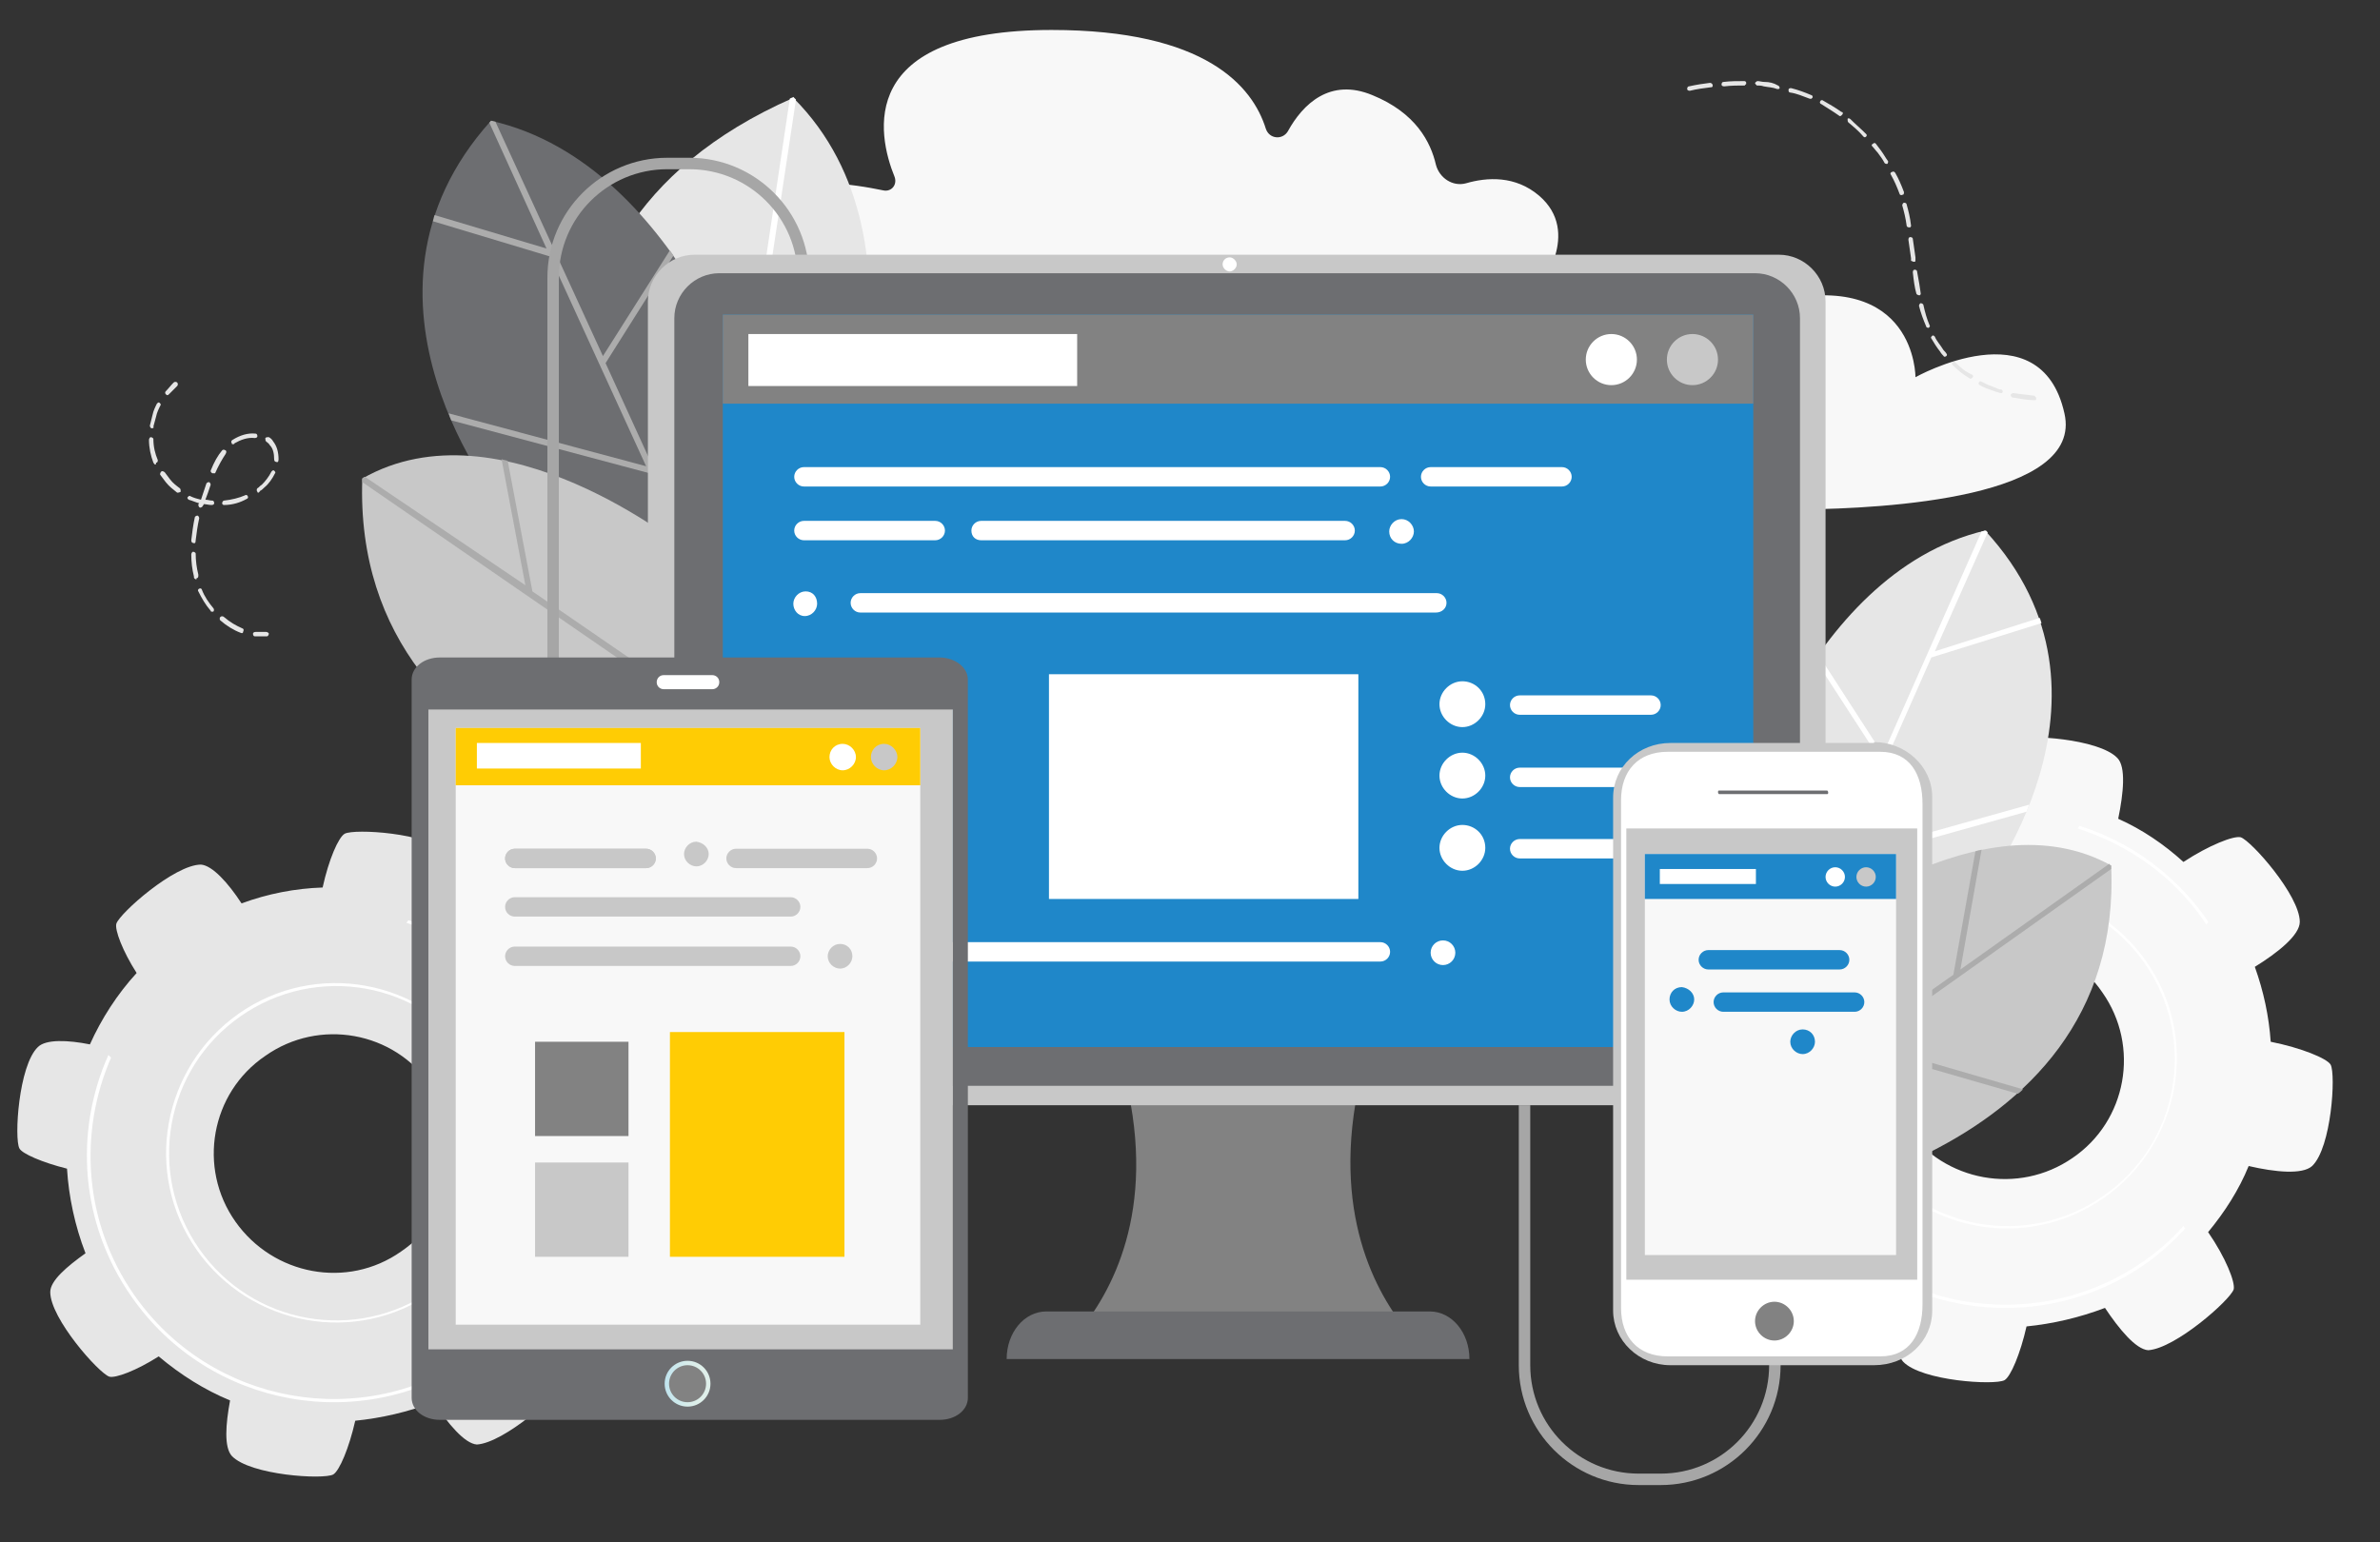 <?xml version="1.0" encoding="utf-8"?>
<!-- Generator: Adobe Illustrator 24.1.2, SVG Export Plug-In . SVG Version: 6.00 Build 0)  -->
<svg version="1.1" id="Layer_1" xmlns="http://www.w3.org/2000/svg" xmlns:xlink="http://www.w3.org/1999/xlink" x="0px" y="0px"
	 viewBox="0 0 270 175" style="enable-background:new 0 0 270 175;" xml:space="preserve">
<rect x="0" y="0" width="270" height="175" fill="#333333" stroke="none"/>
<style type="text/css">
	.st0{fill:#E6E6E6;}
	.st1{fill:#FFFFFF;}
	.st2{fill:#F8F8F8;}
	.st3{fill:none;}
	.st4{fill:#6D6E71;}
	.st5{fill:#ACACAC;}
	.st6{fill:#C8C8C8;}
	.st7{fill:#A6A6A6;}
	.st8{fill:#828282;}
	.st9{fill:#1F87C9;}
	.st10{fill:url(#SVGID_1_);}
	.st11{fill:#FFCC04;}
</style>
<g>
	<path class="st0" d="M63.8,157c0.2-0.8-0.9-3.6-2.9-6.5c1.9-2.3,3.5-4.8,4.6-7.5c3,0.7,6.1,1,7.2,0c2.2-2.1,2.7-10.4,2.1-11.5
		c-0.4-0.7-3.3-1.9-6.8-2.6c-0.2-2.9-0.8-5.7-1.8-8.5c2.6-1.6,5.1-3.6,5.1-5.1c0-3-5.5-9.2-6.7-9.6c-0.8-0.2-3.6,0.9-6.5,2.8
		c-2.2-2-4.7-3.7-7.4-4.9c0.6-2.9,0.9-5.9-0.1-6.9c-2.1-2.2-10.4-2.7-11.5-2.1c-0.7,0.4-1.8,2.9-2.5,6.1c-3.1,0.1-6.2,0.7-9.2,1.8
		c-1.5-2.3-3.3-4.3-4.6-4.4c-3,0-9.2,5.5-9.6,6.7c-0.2,0.7,0.7,3.1,2.3,5.6c-2.2,2.4-4,5.2-5.3,8.1c-2.5-0.5-5-0.6-5.9,0.3
		c-2.2,2.1-2.7,10.4-2.1,11.5c0.3,0.6,2.6,1.6,5.4,2.3c0.2,3.2,0.9,6.5,2.1,9.6c-2.1,1.5-4,3.1-4,4.4c0,3,5.5,9.2,6.7,9.6
		c0.7,0.2,3.1-0.7,5.6-2.3c2.5,2.1,5.2,3.8,8.1,5c-0.5,2.7-0.7,5.3,0.2,6.3c2.1,2.2,10.4,2.7,11.5,2.1c0.7-0.4,1.8-3,2.5-6.1
		c3-0.3,6-1,8.9-2.1c1.6,2.4,3.5,4.7,4.9,4.8C57.2,163.7,63.4,158.2,63.8,157z M26.7,138.6c-4.3-6.1-2.8-14.6,3.4-18.8
		c6.1-4.3,14.6-2.8,18.8,3.4c4.3,6.1,2.8,14.6-3.4,18.8C39.4,146.3,31,144.7,26.7,138.6z"/>
	<g>
		<path class="st1" d="M22.3,141.8c-6.1-8.7-3.9-20.7,4.8-26.8c8.7-6.1,20.7-3.9,26.8,4.8c6.1,8.7,3.9,20.7-4.8,26.8
			C40.4,152.7,28.4,150.5,22.3,141.8z M53.7,120c-6-8.6-17.8-10.7-26.4-4.7c-8.6,6-10.7,17.8-4.7,26.4c6,8.6,17.8,10.7,26.4,4.7
			C57.6,140.4,59.7,128.6,53.7,120z"/>
	</g>
	<g>
		<path class="st1" d="M58.3,150.1c-0.1-0.1-0.1-0.2-0.2-0.3c-1.3,1.5-2.8,2.8-4.5,4c-12.5,8.7-29.7,5.6-38.4-6.9
			c-5.7-8.2-6.3-18.4-2.6-26.9c0,0,0,0,0,0c-0.1-0.1-0.2-0.2-0.3-0.3c-3.9,8.7-3.2,19.1,2.6,27.4c8.8,12.7,26.3,15.8,38.9,7
			C55.5,152.8,57,151.5,58.3,150.1z"/>
		<path class="st1" d="M46.1,104.7c5.6,1.8,10.8,5.3,14.4,10.6c0.1,0.1,0.1,0.2,0.2,0.3c0.1-0.1,0.2-0.2,0.2-0.3
			c0-0.1-0.1-0.1-0.1-0.2c-3.7-5.3-8.8-8.9-14.5-10.7C46.3,104.5,46.2,104.6,46.1,104.7z"/>
	</g>
</g>
<g>
	<path class="st2" d="M253.4,146.3c0.2-0.8-0.9-3.6-2.9-6.5c1.9-2.3,3.5-4.8,4.6-7.5c3,0.7,6.1,1,7.2,0c2.2-2.1,2.7-10.4,2.1-11.5
		c-0.4-0.7-3.3-1.9-6.8-2.6c-0.2-2.9-0.8-5.7-1.8-8.5c2.6-1.6,5.1-3.6,5.1-5.1c0-3-5.5-9.2-6.7-9.6c-0.8-0.2-3.6,0.9-6.5,2.8
		c-2.2-2-4.7-3.7-7.4-4.9c0.6-2.9,0.9-5.9-0.1-6.9c-2.1-2.2-10.4-2.7-11.5-2.1c-0.7,0.4-1.8,2.9-2.5,6.1c-3.1,0.1-6.2,0.7-9.2,1.8
		c-1.5-2.3-3.3-4.3-4.6-4.4c-3,0-9.2,5.5-9.6,6.7c-0.2,0.7,0.7,3.1,2.3,5.6c-2.2,2.4-4,5.2-5.3,8.1c-2.5-0.5-5-0.6-5.9,0.3
		c-2.2,2.1-2.7,10.4-2.1,11.5c0.3,0.6,2.6,1.6,5.4,2.3c0.2,3.2,0.9,6.5,2.1,9.6c-2.1,1.5-4,3.1-4,4.4c0,3,5.5,9.2,6.7,9.6
		c0.7,0.2,3.1-0.7,5.6-2.3c2.5,2.1,5.2,3.8,8.1,5c-0.5,2.7-0.7,5.3,0.2,6.3c2.1,2.2,10.4,2.7,11.5,2.1c0.7-0.4,1.8-3,2.5-6.1
		c3-0.3,6-1,8.9-2.1c1.6,2.4,3.5,4.7,4.9,4.8C246.8,153,253,147.5,253.4,146.3z M216.3,128c-4.3-6.1-2.8-14.6,3.4-18.8
		c6.1-4.3,14.6-2.8,18.8,3.4c4.3,6.1,2.8,14.6-3.4,18.8C229,135.6,220.6,134.1,216.3,128z"/>
	<g>
		<path class="st1" d="M211.9,131.1c-6.1-8.7-3.9-20.7,4.8-26.8c8.7-6.1,20.7-3.9,26.8,4.8c6.1,8.7,3.9,20.7-4.8,26.8
			C230,142,218,139.9,211.9,131.1z M243.3,109.3c-6-8.6-17.8-10.7-26.4-4.7c-8.6,6-10.7,17.8-4.7,26.4c6,8.6,17.8,10.7,26.4,4.7
			C247.2,129.8,249.3,117.9,243.3,109.3z"/>
	</g>
	<g>
		<path class="st1" d="M247.9,139.4c-0.1-0.1-0.1-0.2-0.2-0.3c-1.3,1.5-2.8,2.8-4.5,4c-12.5,8.7-29.7,5.6-38.4-6.9
			c-5.7-8.2-6.3-18.4-2.6-26.9c0,0,0,0,0,0c-0.1-0.1-0.2-0.2-0.3-0.3c-3.9,8.7-3.2,19.1,2.6,27.4c8.8,12.7,26.3,15.8,38.9,7
			C245.1,142.2,246.6,140.8,247.9,139.4z"/>
		<path class="st1" d="M235.7,94c5.6,1.8,10.8,5.3,14.4,10.6c0.1,0.1,0.1,0.2,0.2,0.3c0.1-0.1,0.2-0.2,0.2-0.3
			c0-0.1-0.1-0.1-0.1-0.2c-3.7-5.3-8.8-8.9-14.5-10.7C235.8,93.8,235.8,93.9,235.7,94z"/>
	</g>
</g>
<rect class="st3" width="270" height="175"/>
<rect class="st3" width="270" height="175"/>
<g>
	<path class="st2" d="M83.7,32.6h90.9c0,0,4.9-6.2,0-10.4c-2.7-2.3-5.9-2.1-8.3-1.4c-1.5,0.4-3-0.6-3.4-2.1
		c-0.6-2.6-2.3-5.9-7.2-7.9c-4.8-2-7.9,1-9.6,4.1c-0.6,1-2.1,0.9-2.5-0.3c-1.5-4.8-6.8-11.2-24.3-11.2c-22.2,0-19.8,11.8-17.8,16.7
		c0.3,0.9-0.4,1.7-1.3,1.5c-3.4-0.7-9.8-1.7-12.6,0.6C83.7,25.3,83.7,32.6,83.7,32.6z"/>
	<g>
		<g>
			<path class="st0" d="M94.1,57.4c0,0,12.6-29.6-4.1-46.3C52.9,27.4,69.2,63.9,69.2,63.9L94.1,57.4z"/>
			<path class="st1" d="M90,11c-0.1,0.1-0.3,0.1-0.4,0.2L84,48.7l-15.3-18c-0.1,0.2-0.2,0.5-0.3,0.7l15.5,18.2l-1.6,10.8l0.7-0.2
				l3.2-21.6l0,0l12.4-5.8c0-0.3,0-0.5,0-0.8l-12.3,5.8l4-26.5C90.2,11.2,90.1,11.1,90,11L90,11z"/>
		</g>
		<g>
			<path class="st4" d="M86.4,49.6c0,0-8.7-30.9-30.7-35.9C37.5,33.9,57,57.6,57,57.6l24.8,13.2L86.4,49.6z"/>
			<path class="st5" d="M76,28.4l-7.6,12L56.2,13.8c-0.2,0-0.3-0.1-0.5-0.1c-0.1,0.1-0.1,0.2-0.2,0.2L62,28.2l-12.7-3.8
				c0,0.1-0.1,0.2-0.1,0.4l-0.1,0.3l13.3,4l10.9,23.8l-22.4-6c0.1,0.3,0.2,0.6,0.3,0.8l22.5,6l7.7,16.9l0.4,0.2l0.1-0.7L68.7,41.2
				L76.4,29C76.3,28.8,76.1,28.6,76,28.4z"/>
		</g>
		<g>
			<path class="st6" d="M77.6,62.2c0,0-20.8-16.9-36.5-7.9C39.8,91,86.5,95.2,86.5,95.2L77.6,62.2z"/>
			<g>
				<path class="st5" d="M41.1,54.3c0,0.1,0,0.3,0,0.4L71,75.3L52.1,81c0.2,0.2,0.4,0.4,0.6,0.6l19-5.8l11.7,8l-0.3-1.1L60.4,67.1
					l-2.8-14.8c-0.2-0.1-0.5-0.1-0.7-0.2l2.7,14.3L41.4,54.1C41.3,54.1,41.2,54.2,41.1,54.3L41.1,54.3z"/>
			</g>
		</g>
	</g>
	<g>
		<g>
			<path class="st7" d="M188.4,168.5h-2.5c-7.5,0-13.6-6.1-13.6-13.6v-29.5h1.3v29.5c0,6.8,5.5,12.3,12.3,12.3h2.5
				c6.8,0,12.3-5.5,12.3-12.3v-2.8h1.3v2.8C202,162.4,195.9,168.5,188.4,168.5z"/>
		</g>
	</g>
	<g>
		<path class="st7" d="M78.2,17.9h-2.5c-7.5,0-13.6,6.1-13.6,13.6v47.6h1.3V31.5c0-6.8,5.5-12.3,12.3-12.3h2.5
			c6.8,0,12.3,5.5,12.3,12.3v2.8h1.3v-2.8C91.8,24,85.7,17.9,78.2,17.9z"/>
	</g>
	<path class="st8" d="M122.3,151.2h37.5c-3.7-4.4-8.9-13.7-5.5-28.7c3.2-14.4-5-18.3-13.3-14.1c-8.3-4.3-16.5-0.3-13.3,14.1
		C131.3,137.5,126,146.8,122.3,151.2z"/>
	<path class="st4" d="M162.2,148.8h-10.9h-21.7h-10.9c-2.5,0-4.5,2.4-4.5,5.4h15.4h21.7h15.4C166.7,151.2,164.7,148.8,162.2,148.8z"
		/>
	<path class="st2" d="M234.2,46.9c2.2,9.6-20.4,10.8-29.7,10.9c-2.6,0-5.2-0.2-7.7-0.7c-7.9-1.6-25.1-5.8-22.7-11.5
		c3.1-7.4,12.5-2.2,12.5-2.2s-1.2-5.6,14.8-9.2c16-3.7,15.9,8.6,15.9,8.6S231.5,34.8,234.2,46.9z"/>
	<g>
		<g>
			<path class="st0" d="M196.7,94.4c0,0,7.8-29.3,28.5-34.2c17.4,18.8-0.7,41.4-0.7,41.4l-23.2,12.7L196.7,94.4z"/>
			<path class="st1" d="M206.3,74.3l7.3,11.3l11.2-25.3c0.2,0,0.3-0.1,0.5-0.1c0.1,0.1,0.1,0.1,0.2,0.2l-6,13.5l11.9-3.8
				c0,0.1,0.1,0.2,0.1,0.3l0.1,0.3l-12.5,3.9l-10,22.6l21.1-5.9c-0.1,0.3-0.2,0.5-0.3,0.8l-21.1,5.9l-7.1,16l-0.4,0.2l-0.1-0.6
				l12.1-27.4l-7.4-11.4C206,74.7,206.2,74.5,206.3,74.3z"/>
		</g>
		<g>
			<path class="st6" d="M205.2,106.1c0,0,19.5-16.1,34.3-7.9c1.6,34.6-42.3,39.1-42.3,39.1L205.2,106.1z"/>
			<g>
				<path class="st5" d="M239.5,98.2c0,0.1,0,0.3,0,0.4l-27.9,19.8l17.9,5.2c-0.2,0.2-0.4,0.4-0.6,0.5l-18-5.2l-10.9,7.7l0.3-1
					l21.3-15l2.5-14c0.2-0.1,0.5-0.1,0.7-0.2l-2.4,13.6l16.9-12C239.3,98.1,239.4,98.2,239.5,98.2L239.5,98.2z"/>
			</g>
		</g>
	</g>
	<g>
		<g>
			<path class="st0" d="M226.4,44c-0.5-0.2-1.1-0.4-1.6-0.7c-0.1-0.1-0.3,0-0.3,0.1c-0.1,0.1,0,0.3,0.1,0.3c0.5,0.3,1.1,0.5,1.7,0.7
				c0.2,0.1,0.4,0.1,0.6,0.2c0.1,0,0.2,0,0.2,0c0,0,0.1-0.1,0.1-0.1c0-0.1,0-0.3-0.2-0.3C226.8,44.2,226.6,44.1,226.4,44z"/>
			<path class="st0" d="M194,9.4c-0.8,0.1-1.5,0.2-2.4,0.4c-0.1,0-0.2,0.1-0.2,0.3c0,0.1,0.1,0.2,0.3,0.2c0.8-0.2,1.6-0.3,2.4-0.4
				c0,0,0.1,0,0.1,0c0.1-0.1,0.1-0.1,0.1-0.2C194.3,9.5,194.1,9.4,194,9.4z"/>
			<path class="st0" d="M198,9.6c0.1,0,0.1-0.1,0.1-0.2c0-0.1-0.1-0.2-0.2-0.2c-0.8,0-1.6,0-2.4,0.1c-0.1,0-0.2,0.1-0.2,0.3
				c0,0.1,0.1,0.2,0.3,0.2c0.8-0.1,1.6-0.1,2.4-0.1C197.9,9.6,198,9.6,198,9.6z"/>
			<path class="st0" d="M221.8,41.1c-0.1-0.1-0.2-0.1-0.3,0c-0.1,0.1-0.1,0.2,0,0.3c0.6,0.6,1.2,1.1,1.9,1.5c0.1,0.1,0.2,0.1,0.3,0
				c0,0,0,0,0.1-0.1c0.1-0.1,0-0.3-0.1-0.3C223,42.2,222.4,41.7,221.8,41.1z"/>
			<path class="st0" d="M220.8,40.4c0.1-0.1,0.1-0.2,0-0.3c-0.1-0.2-0.3-0.3-0.4-0.5c-0.3-0.5-0.7-0.9-0.9-1.4
				c-0.1-0.1-0.2-0.2-0.3-0.1c-0.1,0.1-0.2,0.2-0.1,0.3c0.3,0.5,0.6,1,1,1.5c0.1,0.2,0.3,0.4,0.4,0.5
				C220.5,40.5,220.7,40.5,220.8,40.4C220.8,40.4,220.8,40.4,220.8,40.4z"/>
			<path class="st0" d="M218.8,37.2C218.8,37.1,218.8,37.1,218.8,37.2c0.1-0.1,0.2-0.2,0.1-0.3c-0.3-0.7-0.5-1.4-0.7-2.3
				c0-0.1-0.2-0.2-0.3-0.2c-0.1,0-0.2,0.2-0.2,0.3c0.2,0.8,0.5,1.6,0.8,2.3C218.5,37.1,218.6,37.2,218.8,37.2z"/>
			<path class="st0" d="M212.4,16.6c0.2,0.2,0.4,0.5,0.6,0.7c0.3,0.4,0.6,0.8,0.8,1.2c0.1,0.1,0.2,0.1,0.3,0.1c0,0,0,0,0,0
				c0.1-0.1,0.1-0.2,0.1-0.3c-0.3-0.4-0.5-0.8-0.8-1.2c-0.2-0.3-0.4-0.5-0.6-0.8c-0.1-0.1-0.2-0.1-0.3,0
				C212.3,16.4,212.3,16.5,212.4,16.6z"/>
			<path class="st0" d="M214.5,19.8c0.4,0.7,0.7,1.4,1,2.2c0,0.1,0.2,0.2,0.3,0.1c0,0,0,0,0.1,0c0.1-0.1,0.1-0.2,0.1-0.3
				c-0.3-0.8-0.6-1.5-1-2.2c-0.1-0.1-0.2-0.2-0.3-0.1C214.5,19.5,214.4,19.7,214.5,19.8z"/>
			<path class="st0" d="M209.7,13.9c0.6,0.5,1.2,1,1.7,1.6c0.1,0.1,0.2,0.1,0.3,0c0,0,0,0,0,0c0.1-0.1,0.1-0.2,0-0.3
				c-0.6-0.6-1.2-1.1-1.8-1.7c-0.1-0.1-0.3-0.1-0.3,0C209.6,13.7,209.6,13.8,209.7,13.9z"/>
			<path class="st0" d="M205.3,11.2c0.1,0,0.2,0,0.2,0c0,0,0.1-0.1,0.1-0.1c0.1-0.1,0-0.3-0.1-0.3c-0.7-0.3-1.5-0.6-2.3-0.8
				c-0.1,0-0.3,0-0.3,0.2c0,0.1,0,0.3,0.2,0.3C203.8,10.6,204.5,10.9,205.3,11.2z"/>
			<path class="st0" d="M217.1,29.7c0,0,0.1,0,0.1,0c0.1,0,0.1-0.1,0.1-0.2l0-0.3c-0.1-0.7-0.2-1.4-0.3-2.1c0-0.1-0.1-0.2-0.3-0.2
				c-0.1,0-0.2,0.1-0.2,0.3c0.1,0.7,0.2,1.4,0.3,2.1l0,0.3C216.9,29.6,217,29.7,217.1,29.7z"/>
			<path class="st0" d="M208.6,13.1c0.1,0.1,0.2,0.1,0.3,0c0,0,0,0,0.1-0.1c0.1-0.1,0.1-0.3-0.1-0.3c-0.7-0.5-1.4-0.9-2.1-1.3
				c-0.1-0.1-0.3,0-0.3,0.1c-0.1,0.1,0,0.3,0.1,0.3C207.2,12.2,207.9,12.6,208.6,13.1z"/>
			<path class="st0" d="M217.2,30.6c-0.1,0-0.2,0.1-0.2,0.3c0.1,0.9,0.2,1.7,0.4,2.4c0,0.1,0.2,0.2,0.3,0.2c0,0,0.1,0,0.1,0
				c0.1-0.1,0.1-0.1,0.1-0.2c-0.1-0.7-0.2-1.4-0.4-2.4C217.5,30.7,217.4,30.6,217.2,30.6z"/>
			<path class="st0" d="M228.4,44.6c-0.1,0-0.3,0.1-0.3,0.2c0,0.1,0.1,0.3,0.2,0.3c0.8,0.1,1.5,0.3,2.4,0.3c0.1,0,0.1,0,0.2,0
				c0.1,0,0.1-0.1,0.1-0.2c0-0.1-0.1-0.2-0.2-0.3C229.9,44.8,229.1,44.7,228.4,44.6z"/>
			<path class="st0" d="M216,23c-0.1,0-0.2,0.2-0.2,0.3c0.2,0.7,0.4,1.5,0.5,2.3c0,0.1,0.1,0.2,0.3,0.2c0,0,0.1,0,0.1,0
				c0.1-0.1,0.1-0.1,0.1-0.2c-0.1-0.9-0.3-1.7-0.5-2.4C216.3,23.1,216.2,23,216,23z"/>
			<path class="st0" d="M200.2,9.3c-0.3,0-0.6-0.1-0.8-0.1c-0.1,0-0.2,0.1-0.3,0.2c0,0.1,0.1,0.2,0.2,0.3c0.3,0,0.5,0,0.8,0.1
				c0.5,0.1,1,0.1,1.5,0.3c0.1,0,0.1,0,0.2,0c0,0,0.1-0.1,0.1-0.1c0-0.1-0.1-0.3-0.2-0.3C201.2,9.4,200.7,9.3,200.2,9.3z"/>
		</g>
	</g>
	<path class="st6" d="M201.8,125.4h-123c-2.9,0-5.3-2.4-5.3-5.3V34.2c0-2.9,2.4-5.3,5.3-5.3h123c2.9,0,5.3,2.4,5.3,5.3v85.9
		C207.1,123,204.8,125.4,201.8,125.4z"/>
	<path class="st4" d="M199.1,123.2H81.6c-2.8,0-5.1-2.3-5.1-5.1v-82c0-2.8,2.3-5.1,5.1-5.1h117.5c2.8,0,5.1,2.3,5.1,5.1v82
		C204.1,120.9,201.9,123.2,199.1,123.2z"/>
	<path class="st1" d="M138.7,30c0,0.4,0.4,0.8,0.8,0.8s0.8-0.4,0.8-0.8c0-0.4-0.4-0.8-0.8-0.8S138.7,29.5,138.7,30z"/>
	<rect x="82" y="35.7" class="st9" width="116.9" height="83.1"/>
	<rect x="82" y="35.7" class="st8" width="116.9" height="10.1"/>
	<path class="st1" d="M156.6,109.1H91.2c-0.6,0-1.1-0.5-1.1-1.1l0,0c0-0.6,0.5-1.1,1.1-1.1h65.4c0.6,0,1.1,0.5,1.1,1.1l0,0
		C157.7,108.6,157.2,109.1,156.6,109.1z"/>
	<path class="st6" d="M189.1,40.8c0,1.6,1.3,2.9,2.9,2.9c1.6,0,2.9-1.3,2.9-2.9c0-1.6-1.3-2.9-2.9-2.9
		C190.4,37.9,189.1,39.2,189.1,40.8z"/>
	<path class="st1" d="M179.9,40.8c0,1.6,1.3,2.9,2.9,2.9c1.6,0,2.9-1.3,2.9-2.9c0-1.6-1.3-2.9-2.9-2.9
		C181.2,37.9,179.9,39.2,179.9,40.8z"/>
	<rect x="84.9" y="37.9" class="st1" width="37.3" height="5.9"/>
	<g>
		<rect x="47.6" y="75.3" class="st6" width="60.5" height="84.7"/>
		<path class="st4" d="M106.6,74.6H49.9c-1.8,0-3.2,1.1-3.2,2.5v81.5c0,1.4,1.4,2.5,3.2,2.5h56.7c1.8,0,3.2-1.1,3.2-2.5V77.1
			C109.8,75.7,108.3,74.6,106.6,74.6z M108.1,153.1H48.6V80.5h59.5V153.1z"/>
		<linearGradient id="SVGID_1_" gradientUnits="userSpaceOnUse" x1="75.407" y1="157.004" x2="80.657" y2="157.004">
			<stop  offset="0" style="stop-color:#BFE3EE"/>
			<stop  offset="0.117" style="stop-color:#C6E6ED"/>
			<stop  offset="0.495" style="stop-color:#D8EDEB"/>
			<stop  offset="0.765" style="stop-color:#DFEFEA"/>
		</linearGradient>
		<circle class="st10" cx="78" cy="157" r="2.6"/>
		<circle class="st8" cx="78" cy="157" r="2.1"/>
		<path class="st1" d="M80.8,78.2h-5.5c-0.4,0-0.8-0.3-0.8-0.8l0,0c0-0.4,0.3-0.8,0.8-0.8h5.5c0.4,0,0.8,0.3,0.8,0.8l0,0
			C81.6,77.9,81.2,78.2,80.8,78.2z"/>
	</g>
	<rect x="51.7" y="82.6" class="st2" width="52.7" height="67.7"/>
	<rect x="51.7" y="82.6" class="st11" width="52.7" height="6.5"/>
	<path class="st6" d="M98.8,85.9c0,0.8,0.7,1.5,1.5,1.5c0.8,0,1.5-0.7,1.5-1.5c0-0.8-0.7-1.5-1.5-1.5C99.4,84.4,98.8,85.1,98.8,85.9
		z"/>
	<path class="st1" d="M94.1,85.9c0,0.8,0.7,1.5,1.5,1.5c0.8,0,1.5-0.7,1.5-1.5c0-0.8-0.7-1.5-1.5-1.5C94.7,84.4,94.1,85.1,94.1,85.9
		z"/>
	<rect x="54.1" y="84.3" class="st1" width="18.6" height="2.9"/>
	<path class="st1" d="M156.6,55.2H91.2c-0.6,0-1.1-0.5-1.1-1.1l0,0c0-0.6,0.5-1.1,1.1-1.1h65.4c0.6,0,1.1,0.5,1.1,1.1l0,0
		C157.7,54.7,157.2,55.2,156.6,55.2z"/>
	<path class="st1" d="M162.9,69.5H97.6c-0.6,0-1.1-0.5-1.1-1.1l0,0c0-0.6,0.5-1.1,1.1-1.1h65.4c0.6,0,1.1,0.5,1.1,1.1l0,0
		C164.1,69,163.6,69.5,162.9,69.5z"/>
	<path class="st1" d="M177.2,55.2h-14.9c-0.6,0-1.1-0.5-1.1-1.1l0,0c0-0.6,0.5-1.1,1.1-1.1h14.9c0.6,0,1.1,0.5,1.1,1.1l0,0
		C178.3,54.7,177.8,55.2,177.2,55.2z"/>
	<path class="st1" d="M91.2,61.3h14.9c0.6,0,1.1-0.5,1.1-1.1l0,0c0-0.6-0.5-1.1-1.1-1.1H91.2c-0.6,0-1.1,0.5-1.1,1.1l0,0
		C90.1,60.8,90.6,61.3,91.2,61.3z"/>
	<path class="st6" d="M58.4,98.5h14.9c0.6,0,1.1-0.5,1.1-1.1l0,0c0-0.6-0.5-1.1-1.1-1.1H58.4c-0.6,0-1.1,0.5-1.1,1.1l0,0
		C57.3,98,57.8,98.5,58.4,98.5z"/>
	<path class="st6" d="M83.5,98.5h14.9c0.6,0,1.1-0.5,1.1-1.1l0,0c0-0.6-0.5-1.1-1.1-1.1H83.5c-0.6,0-1.1,0.5-1.1,1.1l0,0
		C82.4,98,82.9,98.5,83.5,98.5z"/>
	<path class="st6" d="M58.4,104h31.3c0.6,0,1.1-0.5,1.1-1.1l0,0c0-0.6-0.5-1.1-1.1-1.1H58.4c-0.6,0-1.1,0.5-1.1,1.1l0,0
		C57.3,103.5,57.8,104,58.4,104z"/>
	<path class="st6" d="M58.4,109.6h31.3c0.6,0,1.1-0.5,1.1-1.1l0,0c0-0.6-0.5-1.1-1.1-1.1H58.4c-0.6,0-1.1,0.5-1.1,1.1l0,0
		C57.3,109.1,57.8,109.6,58.4,109.6z"/>
	<path class="st1" d="M111.3,61.3h41.3c0.6,0,1.1-0.5,1.1-1.1l0,0c0-0.6-0.5-1.1-1.1-1.1h-41.3c-0.6,0-1.1,0.5-1.1,1.1l0,0
		C110.2,60.9,110.7,61.3,111.3,61.3z"/>
	<path class="st1" d="M160.4,60.3c0,0.7-0.6,1.4-1.4,1.4s-1.4-0.6-1.4-1.4c0-0.7,0.6-1.4,1.4-1.4S160.4,59.6,160.4,60.3z"/>
	<circle class="st1" cx="163.7" cy="108.1" r="1.4"/>
	<g>
		<path class="st1" d="M187.3,81.1h-14.9c-0.6,0-1.1-0.5-1.1-1.1l0,0c0-0.6,0.5-1.1,1.1-1.1h14.9c0.6,0,1.1,0.5,1.1,1.1l0,0
			C188.4,80.6,187.9,81.1,187.3,81.1z"/>
		<path class="st1" d="M168.5,79.9c0,1.4-1.2,2.6-2.6,2.6c-1.4,0-2.6-1.2-2.6-2.6s1.2-2.6,2.6-2.6C167.3,77.3,168.5,78.4,168.5,79.9
			z"/>
	</g>
	<g>
		<path class="st1" d="M187.3,89.3h-14.9c-0.6,0-1.1-0.5-1.1-1.1l0,0c0-0.6,0.5-1.1,1.1-1.1h14.9c0.6,0,1.1,0.5,1.1,1.1l0,0
			C188.4,88.8,187.9,89.3,187.3,89.3z"/>
		<path class="st1" d="M168.5,88c0,1.4-1.2,2.6-2.6,2.6c-1.4,0-2.6-1.2-2.6-2.6s1.2-2.6,2.6-2.6C167.3,85.4,168.5,86.6,168.5,88z"/>
	</g>
	<g>
		<path class="st1" d="M187.3,97.4h-14.9c-0.6,0-1.1-0.5-1.1-1.1l0,0c0-0.6,0.5-1.1,1.1-1.1h14.9c0.6,0,1.1,0.5,1.1,1.1l0,0
			C188.4,96.9,187.9,97.4,187.3,97.4z"/>
		<path class="st1" d="M168.5,96.2c0,1.4-1.2,2.6-2.6,2.6c-1.4,0-2.6-1.2-2.6-2.6c0-1.4,1.2-2.6,2.6-2.6
			C167.3,93.6,168.5,94.7,168.5,96.2z"/>
	</g>
	<path class="st6" d="M80.4,96.9c0,0.7-0.6,1.4-1.4,1.4c-0.7,0-1.4-0.6-1.4-1.4c0-0.7,0.6-1.4,1.4-1.4
		C79.8,95.6,80.4,96.2,80.4,96.9z"/>
	<path class="st6" d="M96.7,108.5c0,0.7-0.6,1.4-1.4,1.4c-0.7,0-1.4-0.6-1.4-1.4c0-0.7,0.6-1.4,1.4-1.4
		C96.1,107.1,96.7,107.7,96.7,108.5z"/>
	<path class="st1" d="M92.7,68.5c0,0.7-0.6,1.4-1.4,1.4S90,69.2,90,68.5s0.6-1.4,1.4-1.4S92.7,67.7,92.7,68.5z"/>
	<rect x="119" y="76.5" class="st1" width="35.1" height="25.5"/>
	<rect x="76" y="117.1" class="st11" width="19.8" height="25.5"/>
	<rect x="60.7" y="131.9" class="st6" width="10.6" height="10.7"/>
	<rect x="60.7" y="118.2" class="st8" width="10.6" height="10.7"/>
	<g>
		<g>
			<g>
				<path class="st0" d="M18.9,44.8C18.8,44.8,18.8,44.8,18.9,44.8c-0.2-0.1-0.2-0.3-0.1-0.4c0.3-0.3,0.6-0.7,0.9-1
					c0.1-0.1,0.3-0.1,0.4,0c0.1,0.1,0.1,0.3,0,0.4c-0.3,0.3-0.6,0.6-0.9,0.9C19.1,44.8,19,44.9,18.9,44.8z"/>
			</g>
			<g>
				<g>
					<path class="st0" d="M27.3,71.8C27.3,71.8,27.3,71.8,27.3,71.8c-0.8-0.3-1.6-0.8-2.3-1.4c-0.1-0.1-0.1-0.3,0-0.4s0.3-0.1,0.4,0
						c0.7,0.6,1.4,1,2.1,1.3c0.1,0,0.2,0.2,0.1,0.3C27.6,71.8,27.5,71.9,27.3,71.8z M24,69.4c0,0-0.1,0-0.1-0.1
						c-0.6-0.7-1-1.4-1.4-2.2c-0.1-0.1,0-0.3,0.1-0.3c0.1-0.1,0.3,0,0.3,0.1c0.3,0.8,0.8,1.5,1.3,2.1c0.1,0.1,0.1,0.3,0,0.4
						C24.2,69.4,24.1,69.4,24,69.4z M22.2,65.7c-0.1,0-0.2-0.1-0.2-0.2l0-0.1c-0.2-0.8-0.3-1.6-0.3-2.5c0-0.1,0.1-0.3,0.2-0.3
						c0.1,0,0.3,0.1,0.3,0.2c0,0.8,0.1,1.6,0.3,2.4l0,0.1c0,0.1,0,0.3-0.2,0.3C22.3,65.8,22.2,65.8,22.2,65.7z M21.9,61.6
						c-0.1,0-0.2-0.1-0.2-0.3c0.1-0.8,0.2-1.7,0.4-2.6c0-0.1,0.2-0.2,0.3-0.2c0.1,0,0.2,0.2,0.2,0.3c-0.2,0.9-0.3,1.7-0.4,2.5
						C22.2,61.6,22.1,61.7,21.9,61.6C21.9,61.6,21.9,61.6,21.9,61.6z M22.7,57.6c-0.1,0-0.2-0.2-0.2-0.3c0-0.1,0-0.1,0.1-0.2
						c-0.4-0.1-0.8-0.3-1.2-0.4c-0.1-0.1-0.2-0.2-0.1-0.3c0.1-0.1,0.2-0.2,0.3-0.1c0.4,0.2,0.8,0.3,1.2,0.4c0.2-0.6,0.4-1.2,0.6-1.8
						c0-0.1,0.2-0.2,0.3-0.2c0.1,0,0.2,0.2,0.2,0.3c-0.2,0.6-0.4,1.2-0.6,1.7c0.3,0,0.5,0.1,0.8,0.1c0.1,0,0.2,0.1,0.2,0.3
						c0,0.1-0.1,0.2-0.3,0.2c-0.3,0-0.6-0.1-0.9-0.1c0,0.1,0,0.1-0.1,0.2C23,57.5,22.8,57.6,22.7,57.6
						C22.7,57.6,22.7,57.6,22.7,57.6z M20.1,55.9C20,55.9,20,55.9,20.1,55.9c-0.5-0.4-0.9-0.7-1.3-1.2c-0.2-0.3-0.4-0.5-0.6-0.8
						c-0.1-0.1,0-0.3,0.1-0.4c0.1-0.1,0.3,0,0.4,0.1c0.2,0.3,0.4,0.5,0.6,0.8c0.3,0.4,0.7,0.7,1.1,1c0.1,0.1,0.1,0.2,0.1,0.4
						C20.3,55.9,20.2,55.9,20.1,55.9z M25.4,57.3c-0.1,0-0.2-0.1-0.2-0.2c0-0.1,0.1-0.3,0.2-0.3c0.9-0.1,1.7-0.3,2.4-0.6
						c0.1-0.1,0.3,0,0.3,0.1c0.1,0.1,0,0.3-0.1,0.3C27.3,57,26.4,57.3,25.4,57.3C25.5,57.3,25.5,57.3,25.4,57.3z M17.6,52.7
						c-0.1,0-0.1-0.1-0.2-0.2c-0.3-0.8-0.5-1.7-0.5-2.6c0-0.1,0.1-0.3,0.2-0.3c0.1,0,0.3,0.1,0.3,0.2c0,0.9,0.2,1.7,0.5,2.4
						c0,0.1,0,0.3-0.2,0.3C17.7,52.7,17.7,52.7,17.6,52.7z M29.3,55.9c0,0-0.1,0-0.1-0.1c-0.1-0.1-0.1-0.3,0-0.4
						c0.2-0.1,0.3-0.3,0.5-0.4c0.4-0.4,0.8-0.9,1.1-1.5c0.1-0.1,0.2-0.2,0.3-0.1c0.1,0.1,0.2,0.2,0.1,0.3c-0.3,0.6-0.7,1.2-1.2,1.6
						c-0.2,0.2-0.3,0.3-0.5,0.4C29.4,55.9,29.3,55.9,29.3,55.9z M24.1,53.7C24.1,53.7,24.1,53.7,24.1,53.7c-0.2-0.1-0.2-0.2-0.2-0.3
						c0.4-1,0.8-1.7,1.3-2.3c0.1-0.1,0.2-0.1,0.4,0c0.1,0.1,0.1,0.2,0,0.4c-0.4,0.6-0.8,1.3-1.2,2.2C24.3,53.7,24.2,53.7,24.1,53.7z
						 M17.2,48.6c-0.1,0-0.2-0.2-0.2-0.3c0.1-0.4,0.2-0.8,0.3-1.2c0.1-0.5,0.3-0.9,0.5-1.3c0.1-0.1,0.2-0.2,0.3-0.1
						c0.1,0.1,0.2,0.2,0.1,0.3c-0.2,0.4-0.4,0.8-0.5,1.3c-0.1,0.4-0.2,0.7-0.3,1.1C17.5,48.5,17.4,48.6,17.2,48.6
						C17.3,48.6,17.3,48.6,17.2,48.6z M31.3,52.4c-0.1,0-0.2-0.1-0.2-0.3c0-0.6-0.1-1.2-0.5-1.6c-0.1-0.2-0.3-0.3-0.4-0.4
						c-0.1-0.1-0.1-0.2-0.1-0.4c0.1-0.1,0.2-0.1,0.4-0.1c0.2,0.1,0.4,0.3,0.5,0.5c0.4,0.5,0.6,1.2,0.6,2
						C31.6,52.4,31.5,52.5,31.3,52.4C31.3,52.5,31.3,52.5,31.3,52.4z M26.4,50.4c-0.1,0-0.1,0-0.1-0.1c-0.1-0.1-0.1-0.3,0.1-0.4
						c0.8-0.5,1.7-0.8,2.6-0.7c0.1,0,0.2,0.1,0.2,0.3c0,0.1-0.1,0.2-0.3,0.2c-0.8-0.1-1.6,0.2-2.3,0.6
						C26.6,50.4,26.5,50.4,26.4,50.4z"/>
				</g>
			</g>
			<g>
				<path class="st0" d="M28.9,72.2c-0.1,0-0.2-0.1-0.2-0.3c0-0.1,0.1-0.2,0.3-0.2c0.4,0,0.8,0,1.2,0c0.1,0,0.3,0.1,0.3,0.2
					c0,0.1-0.1,0.3-0.2,0.3C29.8,72.2,29.4,72.2,28.9,72.2C28.9,72.2,28.9,72.2,28.9,72.2z"/>
			</g>
		</g>
	</g>
	<path class="st6" d="M58.4,98.5h14.9c0.6,0,1.1-0.5,1.1-1.1l0,0c0-0.6-0.5-1.1-1.1-1.1H58.4c-0.6,0-1.1,0.5-1.1,1.1l0,0
		C57.3,98,57.8,98.5,58.4,98.5z"/>
	<g>
		<g>
			<g>
				<path class="st6" d="M212.6,84.2c3.6,0,6.6,2.8,6.6,6.2v58.3c0,3.5-2.9,6.2-6.6,6.2h-23.1c-3.6,0-6.5-2.8-6.5-6.2V90.5
					c0-3.5,2.9-6.2,6.5-6.2H212.6z"/>
				<path class="st1" d="M213.3,85.3c3.4,0,4.8,2.6,4.8,5.9V148c0,3.3-1.4,5.9-4.8,5.9h-24.1c-3.4,0-5.3-2.2-5.3-5.5V90.8
					c0-3.3,1.9-5.5,5.3-5.5H213.3z"/>
				<rect x="184.5" y="94" class="st6" width="33" height="51.2"/>
				<path class="st8" d="M201.3,152.1c1.2,0,2.2-1,2.2-2.2c0-1.2-1-2.2-2.2-2.2c-1.2,0-2.2,1-2.2,2.2
					C199.1,151.1,200.1,152.1,201.3,152.1z"/>
				<path class="st4" d="M207.3,90.1c0.1,0,0.1-0.1,0.1-0.2l0,0c0-0.1-0.1-0.2-0.1-0.2H195c-0.1,0-0.1,0.1-0.1,0.2l0,0
					c0,0.1,0.1,0.2,0.1,0.2H207.3z"/>
			</g>
		</g>
		<rect x="186.6" y="96.9" class="st2" width="28.5" height="45.5"/>
		<rect x="186.6" y="96.9" class="st9" width="28.5" height="5.1"/>
		<path class="st6" d="M210.6,99.5c0,0.6,0.5,1.1,1.1,1.1c0.6,0,1.1-0.5,1.1-1.1c0-0.6-0.5-1.1-1.1-1.1
			C211.1,98.4,210.6,98.9,210.6,99.5z"/>
		<path class="st1" d="M207.1,99.5c0,0.6,0.5,1.1,1.1,1.1c0.6,0,1.1-0.5,1.1-1.1c0-0.6-0.5-1.1-1.1-1.1
			C207.6,98.4,207.1,98.9,207.1,99.5z"/>
		<rect x="188.3" y="98.6" class="st1" width="10.9" height="1.7"/>
	</g>
	<g>
		<path class="st9" d="M192.2,113.4c0,0.7-0.6,1.4-1.4,1.4c-0.7,0-1.4-0.6-1.4-1.4s0.6-1.4,1.4-1.4
			C191.6,112.1,192.2,112.7,192.2,113.4z"/>
		<path class="st9" d="M205.9,118.2c0,0.7-0.6,1.4-1.4,1.4c-0.7,0-1.4-0.6-1.4-1.4c0-0.7,0.6-1.4,1.4-1.4
			C205.3,116.8,205.9,117.4,205.9,118.2z"/>
		<path class="st9" d="M193.8,110h14.9c0.6,0,1.1-0.5,1.1-1.1l0,0c0-0.6-0.5-1.1-1.1-1.1h-14.9c-0.6,0-1.1,0.5-1.1,1.1l0,0
			C192.7,109.5,193.2,110,193.8,110z"/>
		<path class="st9" d="M195.5,114.8h14.9c0.6,0,1.1-0.5,1.1-1.1l0,0c0-0.6-0.5-1.1-1.1-1.1h-14.9c-0.6,0-1.1,0.5-1.1,1.1l0,0
			C194.4,114.3,194.9,114.8,195.5,114.8z"/>
	</g>
</g>
</svg>
